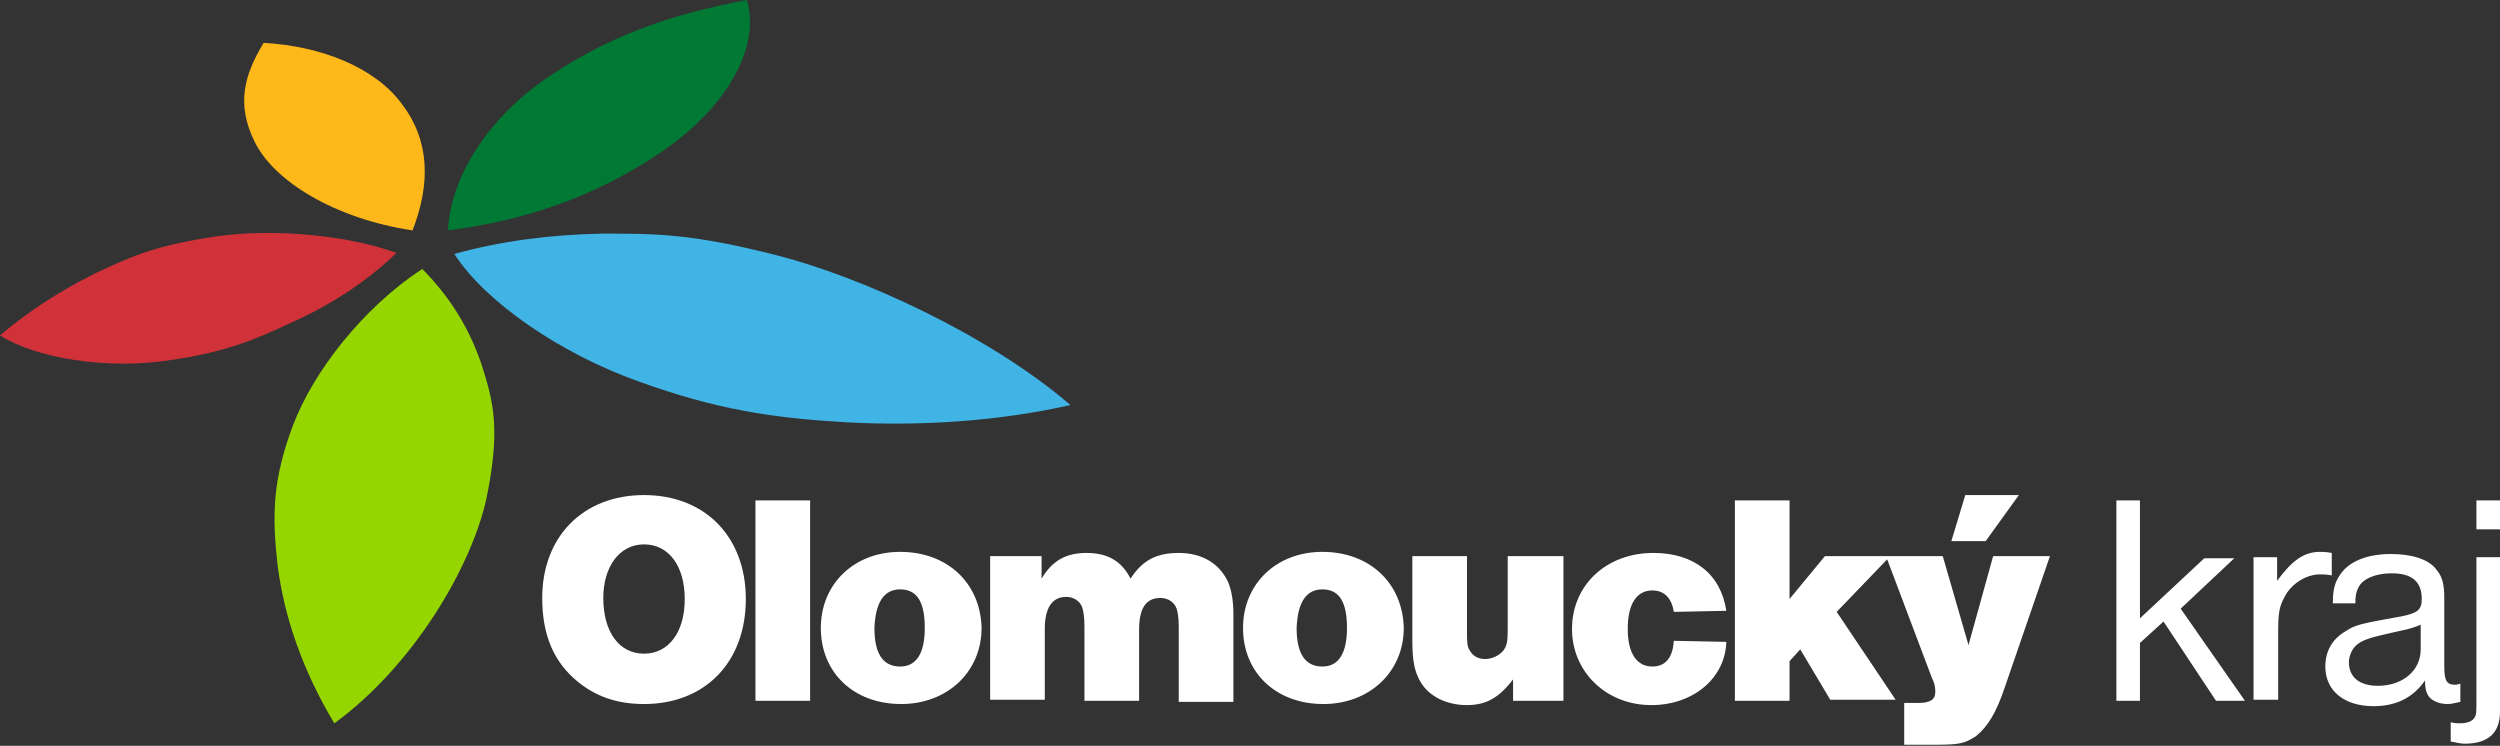 <?xml version="1.0" encoding="utf-8"?>
<!-- Generator: Adobe Illustrator 19.2.1, SVG Export Plug-In . SVG Version: 6.00 Build 0)  -->
<svg version="1.1" id="Vrstva_1" xmlns="http://www.w3.org/2000/svg" xmlns:xlink="http://www.w3.org/1999/xlink" x="0px" y="0px"
	 viewBox="0 0 233.3 69.6" style="enable-background:new 0 0 233.3 69.6;" xml:space="preserve">
<rect x="0" y="0" width="233.3" height="69.6" fill="#333333" stroke="none"/>
<style type="text/css">
	.st0{clip-path:url(#SVGID_2_);fill:#ECECEC;}
	.st1{clip-path:url(#SVGID_2_);fill:#312783;}
	.st2{clip-path:url(#SVGID_2_);fill:#FFFFFF;}
	.st3{clip-path:url(#SVGID_4_);fill:url(#SVGID_5_);}
	.st4{clip-path:url(#SVGID_7_);fill:#E30613;}
	.st5{clip-path:url(#SVGID_7_);fill:#312783;}
	.st6{fill:#312783;}
	.st7{clip-path:url(#SVGID_9_);fill:#312783;}
	.st8{clip-path:url(#SVGID_9_);fill:#6859A3;}
	.st9{clip-path:url(#SVGID_9_);fill:#FFFFFF;}
	.st10{clip-path:url(#SVGID_11_);fill:url(#SVGID_12_);}
	.st11{clip-path:url(#SVGID_14_);fill:#ED694B;}
	.st12{clip-path:url(#SVGID_16_);fill:url(#SVGID_17_);}
	.st13{clip-path:url(#SVGID_19_);fill:#6859A3;}
	.st14{clip-path:url(#SVGID_19_);fill:#E30613;}
	.st15{clip-path:url(#SVGID_19_);fill:#312783;}
	.st16{clip-path:url(#SVGID_21_);fill:#E30613;}
	.st17{fill:#E30613;}
	.st18{clip-path:url(#SVGID_23_);fill:#E30613;}
	.st19{fill:#294D90;}
	.st20{fill:#ffffff;}
	.st21{fill-rule:evenodd;clip-rule:evenodd;fill:#95D600;}
	.st22{fill-rule:evenodd;clip-rule:evenodd;fill:#40B4E5;}
	.st23{fill-rule:evenodd;clip-rule:evenodd;fill:#007934;}
	.st24{fill-rule:evenodd;clip-rule:evenodd;fill:#FFB819;}
	.st25{fill-rule:evenodd;clip-rule:evenodd;fill:#D13239;}
	.st26{fill:#C51A1B;}
	.st27{fill:#FFFFFF;}
</style>
<g>
	<path class="st20" d="M60.1,46.2c-5.7,0-9.5,3.9-9.5,9.6c0,3.5,1.1,6,3.3,7.8c1.7,1.4,3.7,2.1,6.2,2.1c5.7,0,9.5-3.9,9.5-9.8
		C69.6,50.1,65.8,46.2,60.1,46.2L60.1,46.2z M60.1,50.8c2.3,0,3.8,2,3.8,5.1c0,3.1-1.5,5.1-3.8,5.1c-2.3,0-3.8-2-3.8-5.2
		C56.3,52.9,57.8,50.8,60.1,50.8L60.1,50.8z M75.6,46.7h-5.1v18.7h5.1V46.7L75.6,46.7z M84,51.5c-4.3,0-7.4,3-7.4,7.1
		c0,4.2,3.1,7.1,7.5,7.1c4.3,0,7.5-3,7.5-7.1C91.5,54.4,88.4,51.5,84,51.5L84,51.5z M84,55c1.6,0,2.3,1.2,2.3,3.6
		c0,2.4-0.8,3.6-2.3,3.6c-1.6,0-2.4-1.2-2.4-3.6C81.7,56.2,82.5,55,84,55L84,55z M97.2,51.9h-4.8v13.4h5.1v-6.6c0-2,0.7-3,2-3
		c0.7,0,1.3,0.4,1.5,1c0.1,0.3,0.2,0.9,0.2,1.7v7h5.1v-6.6c0-2,0.6-3,2-3c0.7,0,1.3,0.4,1.5,1c0.1,0.3,0.2,0.8,0.2,1.7v7h5.1v-8.2
		c0-1.3-0.2-2.3-0.5-3c-0.8-1.7-2.4-2.7-4.6-2.7c-2.1,0-3.4,0.7-4.5,2.4c-0.8-1.6-2.1-2.4-4.1-2.4c-1.9,0-3.2,0.7-4.2,2.4V51.9
		L97.2,51.9z M123.4,51.5c-4.3,0-7.4,3-7.4,7.1c0,4.2,3.1,7.1,7.5,7.1c4.3,0,7.5-3,7.5-7.1C130.9,54.4,127.8,51.5,123.4,51.5
		L123.4,51.5z M123.4,55c1.6,0,2.3,1.2,2.3,3.6c0,2.4-0.8,3.6-2.3,3.6c-1.6,0-2.4-1.2-2.4-3.6C121.1,56.2,121.9,55,123.4,55
		L123.4,55z M145.8,51.9h-5.1v6.9c0,1.1-0.1,1.5-0.4,1.9c-0.4,0.5-1.1,0.8-1.7,0.8c-0.7,0-1.2-0.3-1.5-0.9c-0.2-0.3-0.2-0.9-0.2-1.8
		v-6.9h-5.1v7.8c0,2,0.2,3,0.8,4c0.8,1.3,2.4,2.1,4.3,2.1c1.8,0,3-0.7,4.3-2.4v2h4.7V51.9L145.8,51.9z M156.2,59.8
		c-0.1,1.6-0.8,2.4-2,2.4c-1.5,0-2.3-1.3-2.3-3.5c0-2.3,0.8-3.6,2.3-3.6c1.1,0,1.8,0.7,2,2l4.9-0.1c-0.5-3.4-3-5.4-6.8-5.4
		c-4.4,0-7.6,3-7.6,7.1c0,4,3.2,7.1,7.4,7.1c3.9,0,6.9-2.5,7-5.9L156.2,59.8L156.2,59.8z M167,61.7l1-1.1l2.8,4.7h6.1l-5.5-8.2
		l5-5.2h-6.1l-3.3,4v-9.2h-5.1v18.7h5.1V61.7L167,61.7z M191.3,51.9H186l-2.3,8.3l-2.4-8.3H176l4.3,11.4c0.3,0.6,0.3,1,0.3,1.3
		c0,0.7-0.5,1-1.6,1c-0.1,0-0.1,0-1.3,0v3.9h2.7c2.5,0,2.9-0.1,4-0.8c1.1-0.9,1.9-2.2,2.7-4.6L191.3,51.9L191.3,51.9z M188.4,46.2
		h-5l-1.3,4.3h3.2L188.4,46.2L188.4,46.2z M199.7,46.7h-2.2v18.7h2.2V60l2.2-2l4.9,7.4h2.7l-6-8.6l5-4.7h-2.8l-6,5.6V46.7
		L199.7,46.7z M212.5,52h-2.2v13.3h2.3V59c0-1.8,0.1-2.4,0.6-3.3c0.6-1.2,2-2.1,3.3-2.1c0.3,0,0.6,0,1.1,0.1v-2.1
		c-0.6-0.1-0.8-0.1-1.1-0.1c-1.5,0-2.6,0.8-4,2.7V52L212.5,52z M229.6,63.8c-0.3,0.1-0.4,0.1-0.5,0.1c-0.8,0-1-0.4-1-1.8v-6.3
		c0-1.3-0.2-2-0.7-2.6c-0.7-1-2.3-1.5-4.3-1.5c-2.2,0-3.9,0.7-4.7,1.9c-0.5,0.7-0.7,1.4-0.7,2.7h2.1c0-0.8,0.1-1.1,0.3-1.5
		c0.4-0.8,1.6-1.3,3.1-1.3c1.9,0,2.8,0.8,2.8,2.4c0,1-0.4,1.3-1.8,1.6c-3.9,0.7-4.4,0.8-5.3,1.4c-1.2,0.7-1.9,1.8-1.9,3.3
		c0,2.3,1.8,3.7,4.5,3.7c2.1,0,3.7-0.8,4.8-2.4c0,0.7,0.1,1,0.2,1.2c0.2,0.6,1,1,1.9,1c0.4,0,0.7-0.1,1.2-0.2V63.8L229.6,63.8z
		 M225.9,60.6c0,2-1.7,3.4-4,3.4c-1.7,0-2.7-0.8-2.7-2.2c0-0.6,0.3-1.2,0.6-1.5c0.6-0.6,1.4-0.8,3.6-1.3c1.4-0.3,1.8-0.4,2.5-0.7
		V60.6L225.9,60.6z M233.3,52h-2.2v13.3c0,1.2,0,1.4-0.2,1.7c-0.2,0.3-0.6,0.5-1.4,0.5c-0.2,0-0.4,0-0.8-0.1v1.8
		c0.6,0.1,0.9,0.2,1.3,0.2c2.2,0,3.3-1,3.3-3V52L233.3,52z M233.3,46.7h-2.2v2.7h2.2V46.7L233.3,46.7z"/>
	<path class="st21" d="M39.4,25.1c-5.5,3.6-10.2,9.6-12.1,14.7c-1.9,5.1-1.9,8.4-1.4,12.9c0.6,4.8,2.3,9.8,5.3,14.8
		c7.4-5.4,12.8-14.6,14.2-21c1.3-6.4,0.7-8.9-0.5-12.6C43.7,30.4,41.8,27.5,39.4,25.1L39.4,25.1z"/>
	<path class="st22" d="M42.4,23.7c2.9,4.5,9.9,9.3,17.2,11.9c7.2,2.6,12.4,3.4,19.2,3.8c7.2,0.4,14.4-0.1,21.1-1.6
		c-7.7-6.6-19.6-12-27.5-14c-7.9-2-11.1-2-16.2-2C51.3,21.9,46.7,22.5,42.4,23.7L42.4,23.7z"/>
	<path class="st23" d="M41.8,21.5c7.1-0.9,13.7-3.1,19.9-7.3C67.9,10,71,4.3,69.7,0c-6.9,1.3-12.5,3.2-18.1,6.9
		C46,10.5,42.1,16.1,41.8,21.5L41.8,21.5z"/>
	<path class="st24" d="M38.5,21.5c1.7-4.4,1.6-8.4-1-11.8C35,6.3,30,4.3,24.6,4c-1.8,3-2.6,5.7-0.8,9.3
		C25.6,16.9,31.2,20.4,38.5,21.5L38.5,21.5z"/>
	<path class="st25" d="M37,23.6c-5.3-1.9-12.7-2.3-17.7-1.4c-5,0.8-7.2,1.8-10.4,3.3C5.7,27.1,2.7,29,0,31.3
		c3.5,2.2,9.9,3.1,15.2,2.4s8.2-1.8,12-3.6C31,28.4,34.3,26.2,37,23.6L37,23.6z"/>
</g>
</svg>
